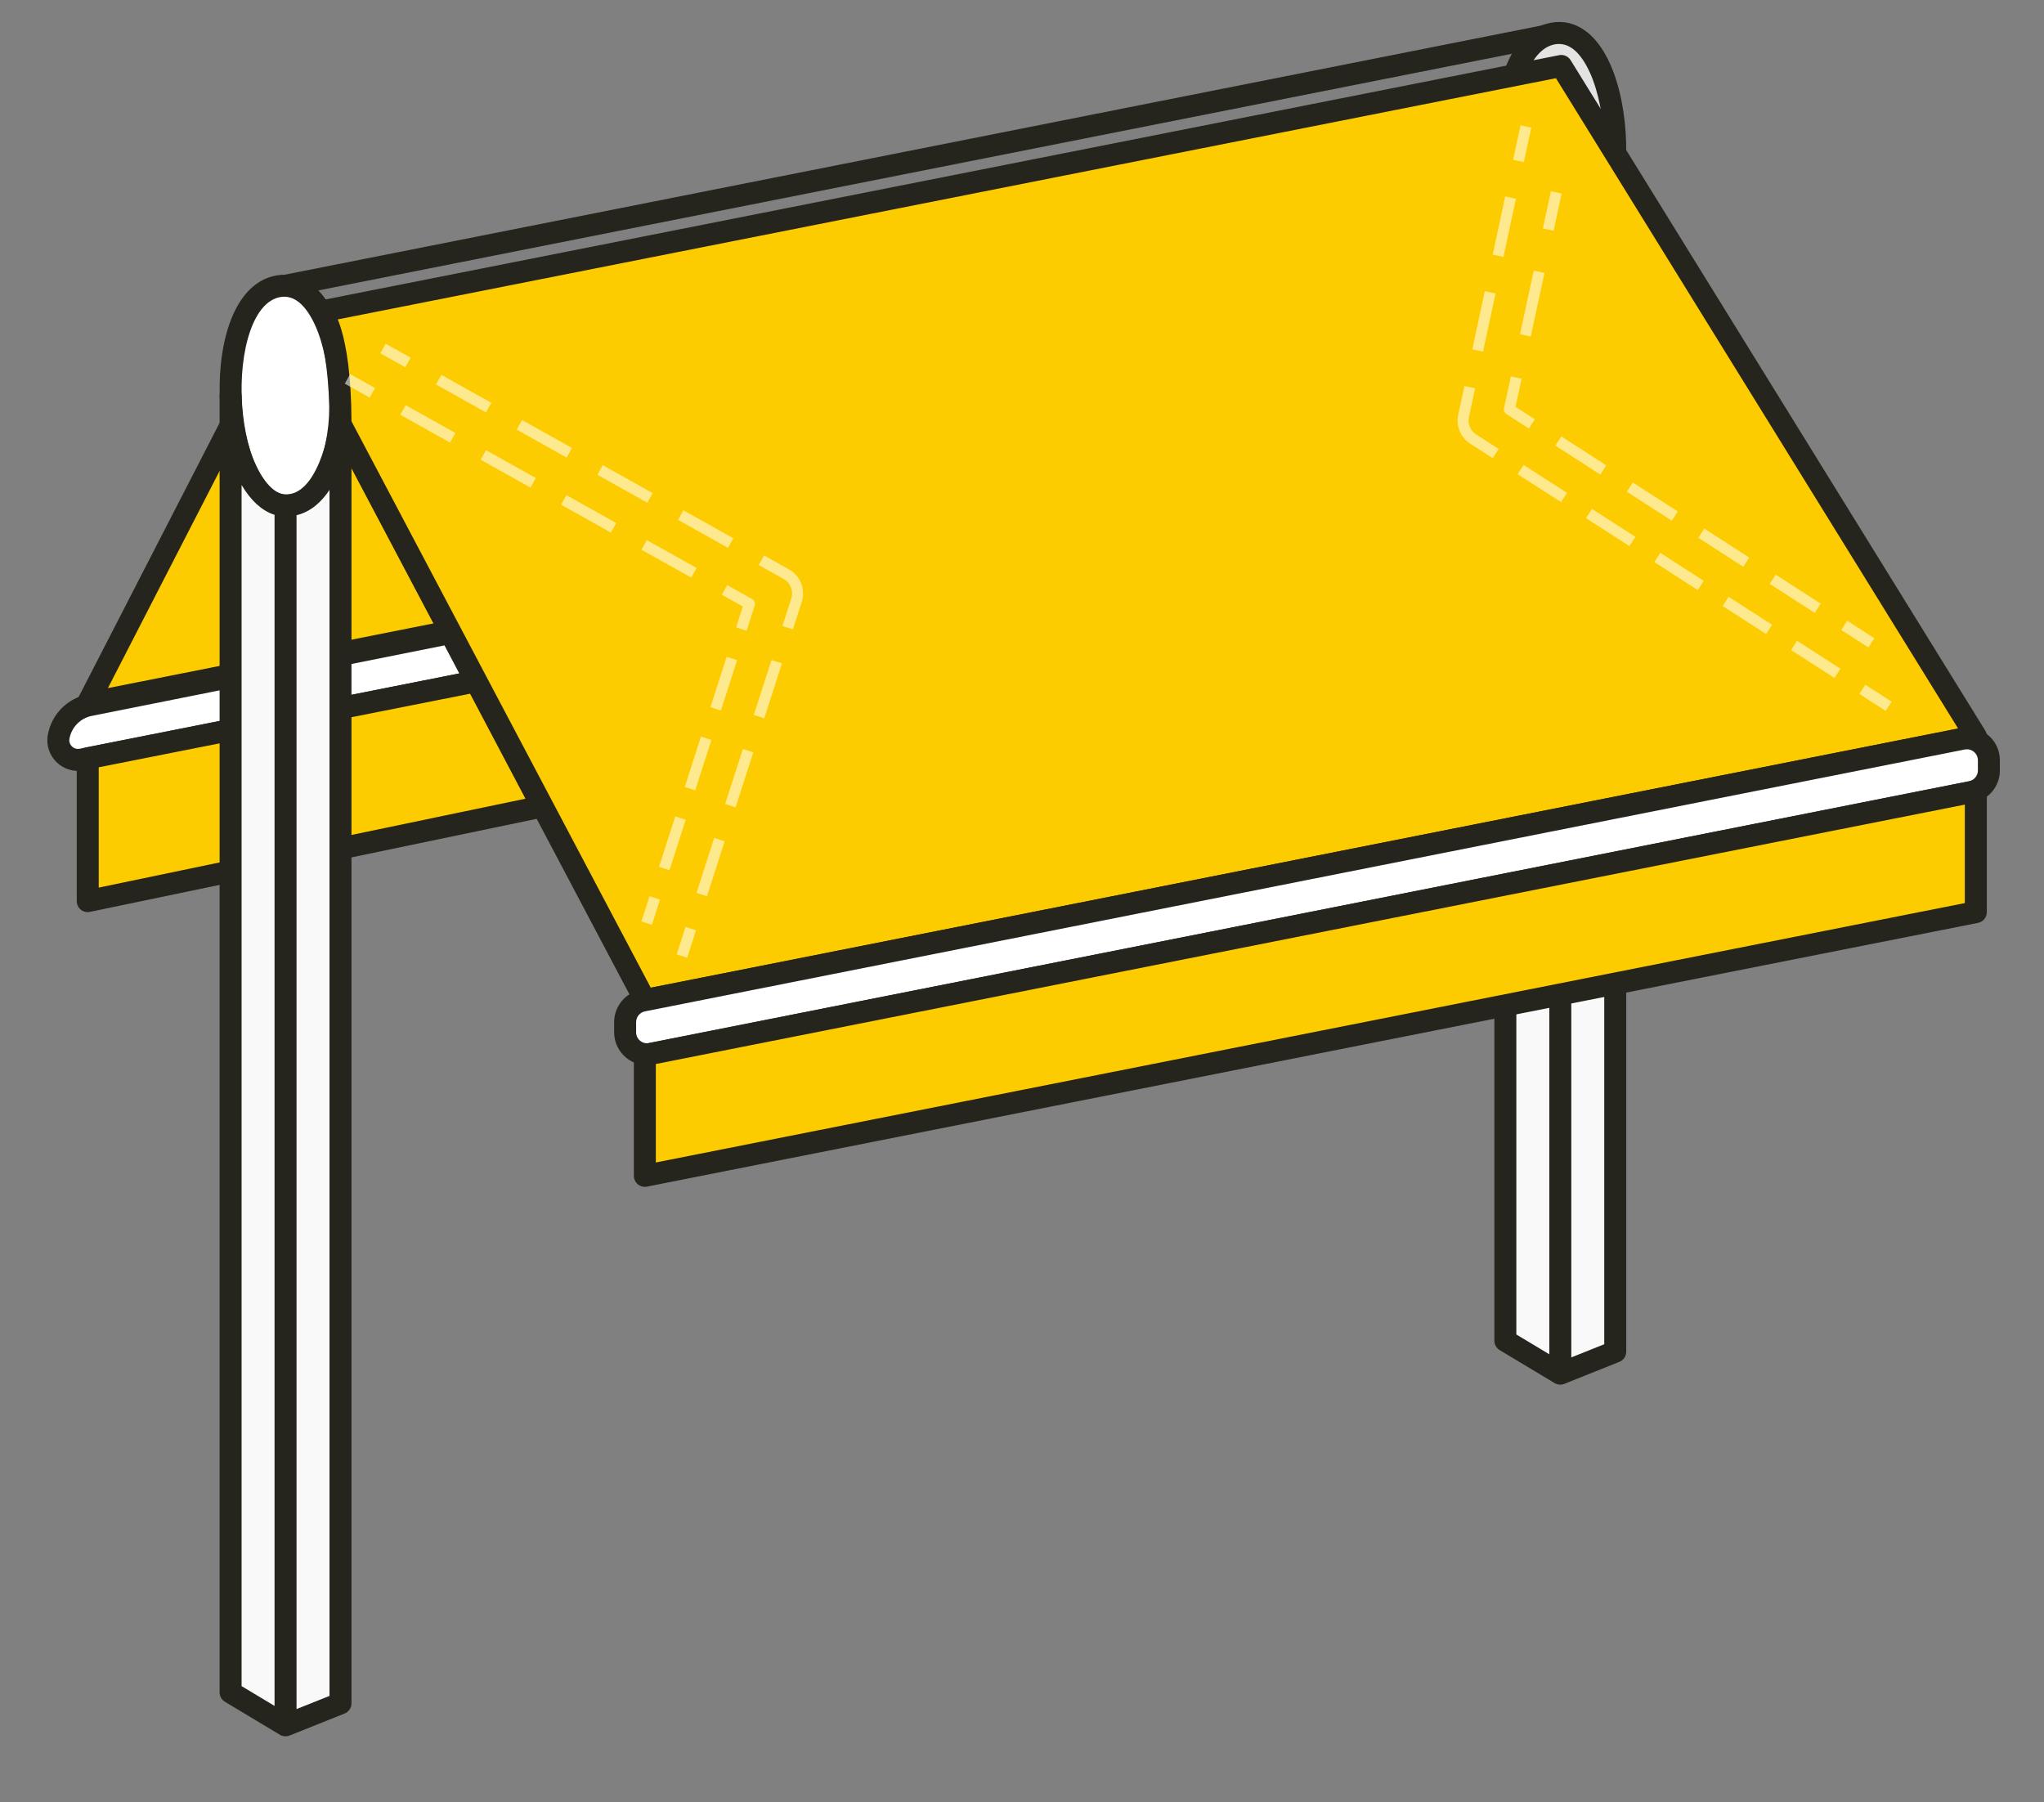 <svg width="93" height="82" viewBox="0 0 93 82" fill="none" xmlns="http://www.w3.org/2000/svg"><rect x="0" y="0" width="93" height="82" fill="#808080" stroke="none"/><g id="Double pente"><path id="Vector 42" d="M70.992 62.5L68.492 61V45.5L70.992 45L73.492 44.5V61.5L70.992 62.5Z" fill="#F9F9F9"/><path id="Vector 42 (Stroke)" fill-rule="evenodd" clip-rule="evenodd" d="M73.809 44.113C73.925 44.208 73.992 44.35 73.992 44.5V61.5C73.992 61.705 73.867 61.888 73.677 61.964L71.177 62.964C71.032 63.022 70.869 63.009 70.735 62.929L68.235 61.429C68.084 61.338 67.992 61.176 67.992 61V45.5C67.992 45.262 68.16 45.056 68.394 45.01L73.394 44.01C73.541 43.98 73.693 44.018 73.809 44.113ZM71.492 45.41V61.761L72.992 61.161V45.11L71.492 45.41ZM70.492 61.617V45.61L68.992 45.91V60.717L70.492 61.617Z" fill="#25241D"/><path id="Vector 39" d="M3.721 34.557L21.65 31L20.492 28.8L4.077 32.083C3.354 32.227 2.795 32.801 2.668 33.527C2.56 34.145 3.106 34.679 3.721 34.557Z" fill="white"/><path id="Vector 39 (Stroke)" fill-rule="evenodd" clip-rule="evenodd" d="M20.394 28.31C20.611 28.266 20.831 28.371 20.934 28.567L22.093 30.767C22.166 30.907 22.169 31.073 22.102 31.215C22.034 31.358 21.902 31.46 21.748 31.49L3.819 35.048C2.859 35.238 2.006 34.405 2.175 33.441C2.338 32.512 3.054 31.778 3.979 31.593L20.394 28.31ZM20.224 29.364L4.175 32.573C3.655 32.677 3.252 33.09 3.16 33.613C3.113 33.885 3.353 34.12 3.624 34.067L20.896 30.64L20.224 29.364Z" fill="#25241D"/><path id="Vector 37" d="M3.992 32L12.992 14.5L20.492 28.722L3.992 32Z" fill="#FDCC00"/><path id="Vector 37 (Stroke)" fill-rule="evenodd" clip-rule="evenodd" d="M12.989 14C13.176 13.999 13.347 14.102 13.434 14.267L20.934 28.489C21.008 28.628 21.011 28.794 20.943 28.937C20.875 29.079 20.744 29.181 20.589 29.212L4.089 32.49C3.901 32.528 3.708 32.454 3.593 32.301C3.477 32.148 3.459 31.942 3.547 31.771L12.547 14.271C12.632 14.105 12.803 14.001 12.989 14ZM12.997 15.582L4.91 31.308L19.737 28.362L12.997 15.582Z" fill="#25241D"/><path id="Vector 43" d="M24.66 36.694L3.992 41V34.5L21.657 31L24.66 36.694Z" fill="#FDCC00"/><path id="Vector 43 (Stroke)" fill-rule="evenodd" clip-rule="evenodd" d="M21.559 30.509C21.776 30.467 21.996 30.571 22.099 30.767L25.102 36.461C25.175 36.6 25.179 36.765 25.112 36.907C25.045 37.049 24.916 37.152 24.762 37.184L4.094 41.489C3.946 41.52 3.793 41.483 3.676 41.388C3.56 41.293 3.492 41.151 3.492 41V34.5C3.492 34.261 3.661 34.056 3.895 34.01L21.559 30.509ZM4.492 34.911V40.385L23.908 36.34L21.388 31.563L4.492 34.911Z" fill="#25241D"/><path id="Vector 15" d="M12.662 13.025C9.361 13.61 10.021 23.561 13.322 22.975C16.622 22.39 15.962 12.44 12.662 13.025Z" fill="white"/><path id="Vector 15 (Stroke)" fill-rule="evenodd" clip-rule="evenodd" d="M15.547 21.256C15.176 22.321 14.505 23.273 13.409 23.468C12.272 23.669 11.441 22.928 10.925 21.991C10.403 21.046 10.103 19.76 10.018 18.472C9.932 17.181 10.058 15.83 10.436 14.744C10.807 13.679 11.479 12.727 12.574 12.533C13.712 12.331 14.542 13.072 15.059 14.009C15.581 14.954 15.881 16.24 15.966 17.528C16.052 18.819 15.926 20.17 15.547 21.256ZM14.184 14.492C13.752 13.709 13.262 13.426 12.749 13.517C12.194 13.616 11.71 14.127 11.38 15.073C11.058 15.999 10.936 17.209 11.015 18.406C11.095 19.606 11.373 20.734 11.8 21.508C12.232 22.291 12.722 22.574 13.235 22.483C13.79 22.384 14.273 21.873 14.603 20.927C14.926 20.001 15.048 18.791 14.968 17.594C14.889 16.394 14.611 15.266 14.184 14.492Z" fill="#25241D"/><path id="Vector 41 (Stroke)" fill-rule="evenodd" clip-rule="evenodd" d="M71.089 1.99L13.089 13.491L12.895 12.51L70.894 1.01L71.089 1.99Z" fill="#25241D"/><path id="Vector 40" d="M70.662 1.525C67.361 2.11 68.021 12.06 71.322 11.475C74.623 10.89 73.962 0.94 70.662 1.525Z" fill="#E3E3E3"/><path id="Vector 40 (Stroke)" fill-rule="evenodd" clip-rule="evenodd" d="M73.547 9.756C73.176 10.821 72.504 11.773 71.409 11.967C70.272 12.169 69.442 11.428 68.924 10.491C68.403 9.546 68.103 8.26 68.017 6.972C67.932 5.681 68.058 4.33 68.436 3.244C68.808 2.179 69.479 1.227 70.574 1.033C71.712 0.831 72.542 1.572 73.059 2.509C73.581 3.454 73.881 4.74 73.966 6.028C74.052 7.319 73.926 8.67 73.547 9.756ZM72.184 2.992C71.752 2.209 71.262 1.926 70.749 2.017C70.194 2.116 69.71 2.627 69.38 3.573C69.058 4.499 68.936 5.709 69.015 6.906C69.095 8.106 69.373 9.234 69.8 10.008C70.232 10.79 70.722 11.074 71.235 10.983C71.79 10.884 72.273 10.373 72.603 9.427C72.926 8.501 73.048 7.291 72.968 6.094C72.889 4.894 72.611 3.766 72.184 2.992Z" fill="#25241D"/><path id="Vector 16" d="M89.898 33.5L71.036 3L14.6 14.175C14.6 14.175 15.492 15 15.492 19.293L29.34 45.5L89.898 33.5Z" fill="#FDCC00"/><path id="Vector 16 (Stroke)" fill-rule="evenodd" clip-rule="evenodd" d="M70.939 2.51C71.143 2.469 71.352 2.56 71.461 2.737L90.324 33.237C90.41 33.376 90.422 33.549 90.357 33.7C90.291 33.85 90.156 33.959 89.996 33.99L29.437 45.99C29.22 46.033 29.001 45.929 28.898 45.734L15.05 19.526C15.012 19.454 14.992 19.374 14.992 19.293C14.992 17.178 14.772 15.95 14.567 15.268C14.465 14.928 14.368 14.727 14.306 14.622C14.276 14.569 14.254 14.54 14.245 14.529C14.244 14.527 14.244 14.526 14.243 14.525C14.118 14.398 14.07 14.212 14.119 14.039C14.17 13.858 14.318 13.721 14.503 13.685L70.939 2.51ZM15.369 14.533C15.421 14.66 15.473 14.809 15.525 14.98C15.761 15.768 15.983 17.064 15.992 19.168L29.608 44.937L89.094 33.15L70.793 3.558L15.369 14.533Z" fill="#25241D"/><path id="Vector 17" d="M28.443 46.507V46.968C28.443 47.598 29.019 48.071 29.638 47.949L89.686 36.035C90.155 35.942 90.492 35.531 90.492 35.054V34.593C90.492 33.962 89.916 33.489 89.297 33.612L29.248 45.526C28.78 45.619 28.443 46.029 28.443 46.507Z" fill="white"/><path id="Vector 17 (Stroke)" fill-rule="evenodd" clip-rule="evenodd" d="M89.992 34.593C89.992 34.277 89.704 34.041 89.394 34.102L29.346 46.016C29.112 46.063 28.943 46.268 28.943 46.507V46.968C28.943 47.283 29.231 47.519 29.54 47.458L89.589 35.544C89.823 35.498 89.992 35.292 89.992 35.054V34.593ZM89.2 33.121C90.127 32.937 90.992 33.647 90.992 34.593V35.054C90.992 35.77 90.486 36.386 89.784 36.525L29.735 48.439C28.808 48.623 27.943 47.913 27.943 46.968V46.507C27.943 45.791 28.449 45.175 29.151 45.035L89.2 33.121Z" fill="#25241D"/><path id="Vector 18" d="M29.34 53.5V48L89.898 36V41.5L29.34 53.5Z" fill="#FDCC00"/><path id="Vector 18 (Stroke)" fill-rule="evenodd" clip-rule="evenodd" d="M90.216 35.614C90.332 35.709 90.398 35.85 90.398 36V41.5C90.398 41.739 90.23 41.944 89.996 41.99L29.437 53.99C29.29 54.02 29.138 53.981 29.023 53.886C28.907 53.791 28.84 53.65 28.84 53.5V48C28.84 47.761 29.009 47.556 29.243 47.51L89.801 35.51C89.948 35.48 90.1 35.519 90.216 35.614ZM29.84 48.411V52.891L89.398 41.089V36.609L29.84 48.411Z" fill="#25241D"/><path id="Vector 20 (Stroke) (Stroke)" opacity="0.56" fill-rule="evenodd" clip-rule="evenodd" d="M69.671 5.808L69.334 7.375L68.845 7.27L69.183 5.703L69.671 5.808ZM71.052 8.808L70.687 10.501L70.198 10.395L70.564 8.703L71.052 8.808ZM68.975 9.043L68.405 11.688L67.916 11.583L68.486 8.937L68.975 9.043ZM70.272 12.419L69.647 15.314L69.158 15.208L69.784 12.313L70.272 12.419ZM68.046 13.355L67.476 16L66.988 15.895L67.557 13.25L68.046 13.355ZM17.305 16.074L17.549 15.638L18.685 16.274L18.441 16.71L17.305 16.074ZM15.687 17.457L15.931 17.02L17.063 17.654L16.819 18.09L15.687 17.457ZM20.084 17.056L22.355 18.328L22.111 18.764L19.839 17.493L20.084 17.056ZM69.232 17.232L68.956 18.511L69.833 19.077L69.562 19.497L68.539 18.837C68.452 18.781 68.408 18.676 68.43 18.574L68.743 17.127L69.232 17.232ZM67.117 17.668L66.833 18.987C66.833 18.987 66.833 18.988 66.833 18.988C66.771 19.304 66.916 19.624 67.191 19.784L67.2 19.79L68.188 20.425L67.917 20.846L66.934 20.213C66.476 19.944 66.239 19.412 66.343 18.889L66.344 18.885L66.629 17.563L67.117 17.668ZM18.456 18.434L20.722 19.701L20.477 20.138L18.212 18.87L18.456 18.434ZM23.754 19.11L26.025 20.381L25.781 20.818L23.51 19.547L23.754 19.11ZM71.039 19.854L73.085 21.174L72.814 21.594L70.768 20.274L71.039 19.854ZM22.114 20.481L24.38 21.749L24.136 22.185L21.87 20.917L22.114 20.481ZM69.322 21.154L71.298 22.425L71.027 22.846L69.052 21.575L69.322 21.154ZM27.424 21.164L29.696 22.435L29.452 22.872L27.18 21.601L27.424 21.164ZM74.291 21.951L76.337 23.271L76.066 23.691L74.02 22.372L74.291 21.951ZM25.773 22.528L28.038 23.796L27.794 24.232L25.529 22.964L25.773 22.528ZM72.432 23.154L74.407 24.425L74.137 24.846L72.162 23.575L72.432 23.154ZM31.095 23.218L33.366 24.489L33.122 24.926L30.85 23.654L31.095 23.218ZM77.543 24.049L79.589 25.368L79.318 25.788L77.272 24.469L77.543 24.049ZM29.431 24.575L31.697 25.843L31.452 26.279L29.187 25.012L29.431 24.575ZM75.542 25.154L77.517 26.425L77.247 26.846L75.271 25.575L75.542 25.154ZM34.765 25.272L35.901 25.908C36.42 26.198 36.661 26.818 36.479 27.385L36.076 28.635L35.6 28.482L36.003 27.232C36.113 26.89 35.967 26.518 35.657 26.344L34.521 25.708L34.765 25.272ZM80.795 26.146L82.841 27.465L82.57 27.886L80.524 26.566L80.795 26.146ZM33.089 26.622L34.222 27.256C34.326 27.314 34.374 27.438 34.338 27.551L33.969 28.697L33.493 28.544L33.799 27.593L32.845 27.059L33.089 26.622ZM78.651 27.154L80.627 28.425L80.356 28.846L78.381 27.575L78.651 27.154ZM84.047 28.243L85.28 29.038L85.009 29.458L83.776 28.663L84.047 28.243ZM81.761 29.154L83.737 30.425L83.466 30.846L81.491 29.575L81.761 29.154ZM33.538 30.037L32.8 32.328L32.324 32.175L33.062 29.883L33.538 30.037ZM35.578 30.183L34.773 32.683L34.297 32.53L35.102 30.03L35.578 30.183ZM84.871 31.154L86.069 31.925L85.798 32.346L84.6 31.575L84.871 31.154ZM32.368 33.668L31.631 35.96L31.155 35.806L31.893 33.515L32.368 33.668ZM34.275 34.231L33.47 36.731L32.994 36.578L33.799 34.078L34.275 34.231ZM31.199 37.299L30.461 39.591L29.985 39.438L30.723 37.146L31.199 37.299ZM32.971 38.279L32.166 40.779L31.69 40.625L32.495 38.126L32.971 38.279ZM30.03 40.931L29.661 42.077L29.185 41.923L29.554 40.778L30.03 40.931ZM31.668 42.327L31.265 43.577L30.79 43.423L31.192 42.173L31.668 42.327Z" fill="white"/><path id="Vector 26" d="M10.492 77V18C10.492 20.5 11.608 23 12.992 23C14.992 23 15.492 19.5 15.492 19.269V77.5L12.992 78.5L10.492 77Z" fill="#F9F9F9"/><path id="Vector 26 (Stroke)" fill-rule="evenodd" clip-rule="evenodd" d="M10.492 17.5C10.768 17.5 10.992 17.724 10.992 18C10.992 19.183 11.258 20.358 11.673 21.22C11.881 21.652 12.116 21.983 12.355 22.201C12.591 22.417 12.806 22.5 12.992 22.5C13.653 22.5 14.161 21.918 14.53 21.029C14.703 20.613 14.82 20.184 14.894 19.843C14.97 19.492 14.991 19.276 14.992 19.269C14.992 18.993 15.216 18.769 15.492 18.769C15.768 18.769 15.992 18.992 15.992 19.269V77.5C15.992 77.704 15.867 77.888 15.678 77.964L13.178 78.964C13.032 79.022 12.869 79.009 12.735 78.929L10.235 77.429C10.084 77.338 9.992 77.176 9.992 77V18C9.992 17.724 10.216 17.5 10.492 17.5ZM10.992 22.066V76.717L12.492 77.617V23.423C12.19 23.33 11.917 23.156 11.68 22.939C11.421 22.703 11.191 22.404 10.992 22.066ZM13.492 23.442V77.761L14.992 77.162V22.291C14.641 22.817 14.155 23.283 13.492 23.442Z" fill="#25241D"/></g></svg>